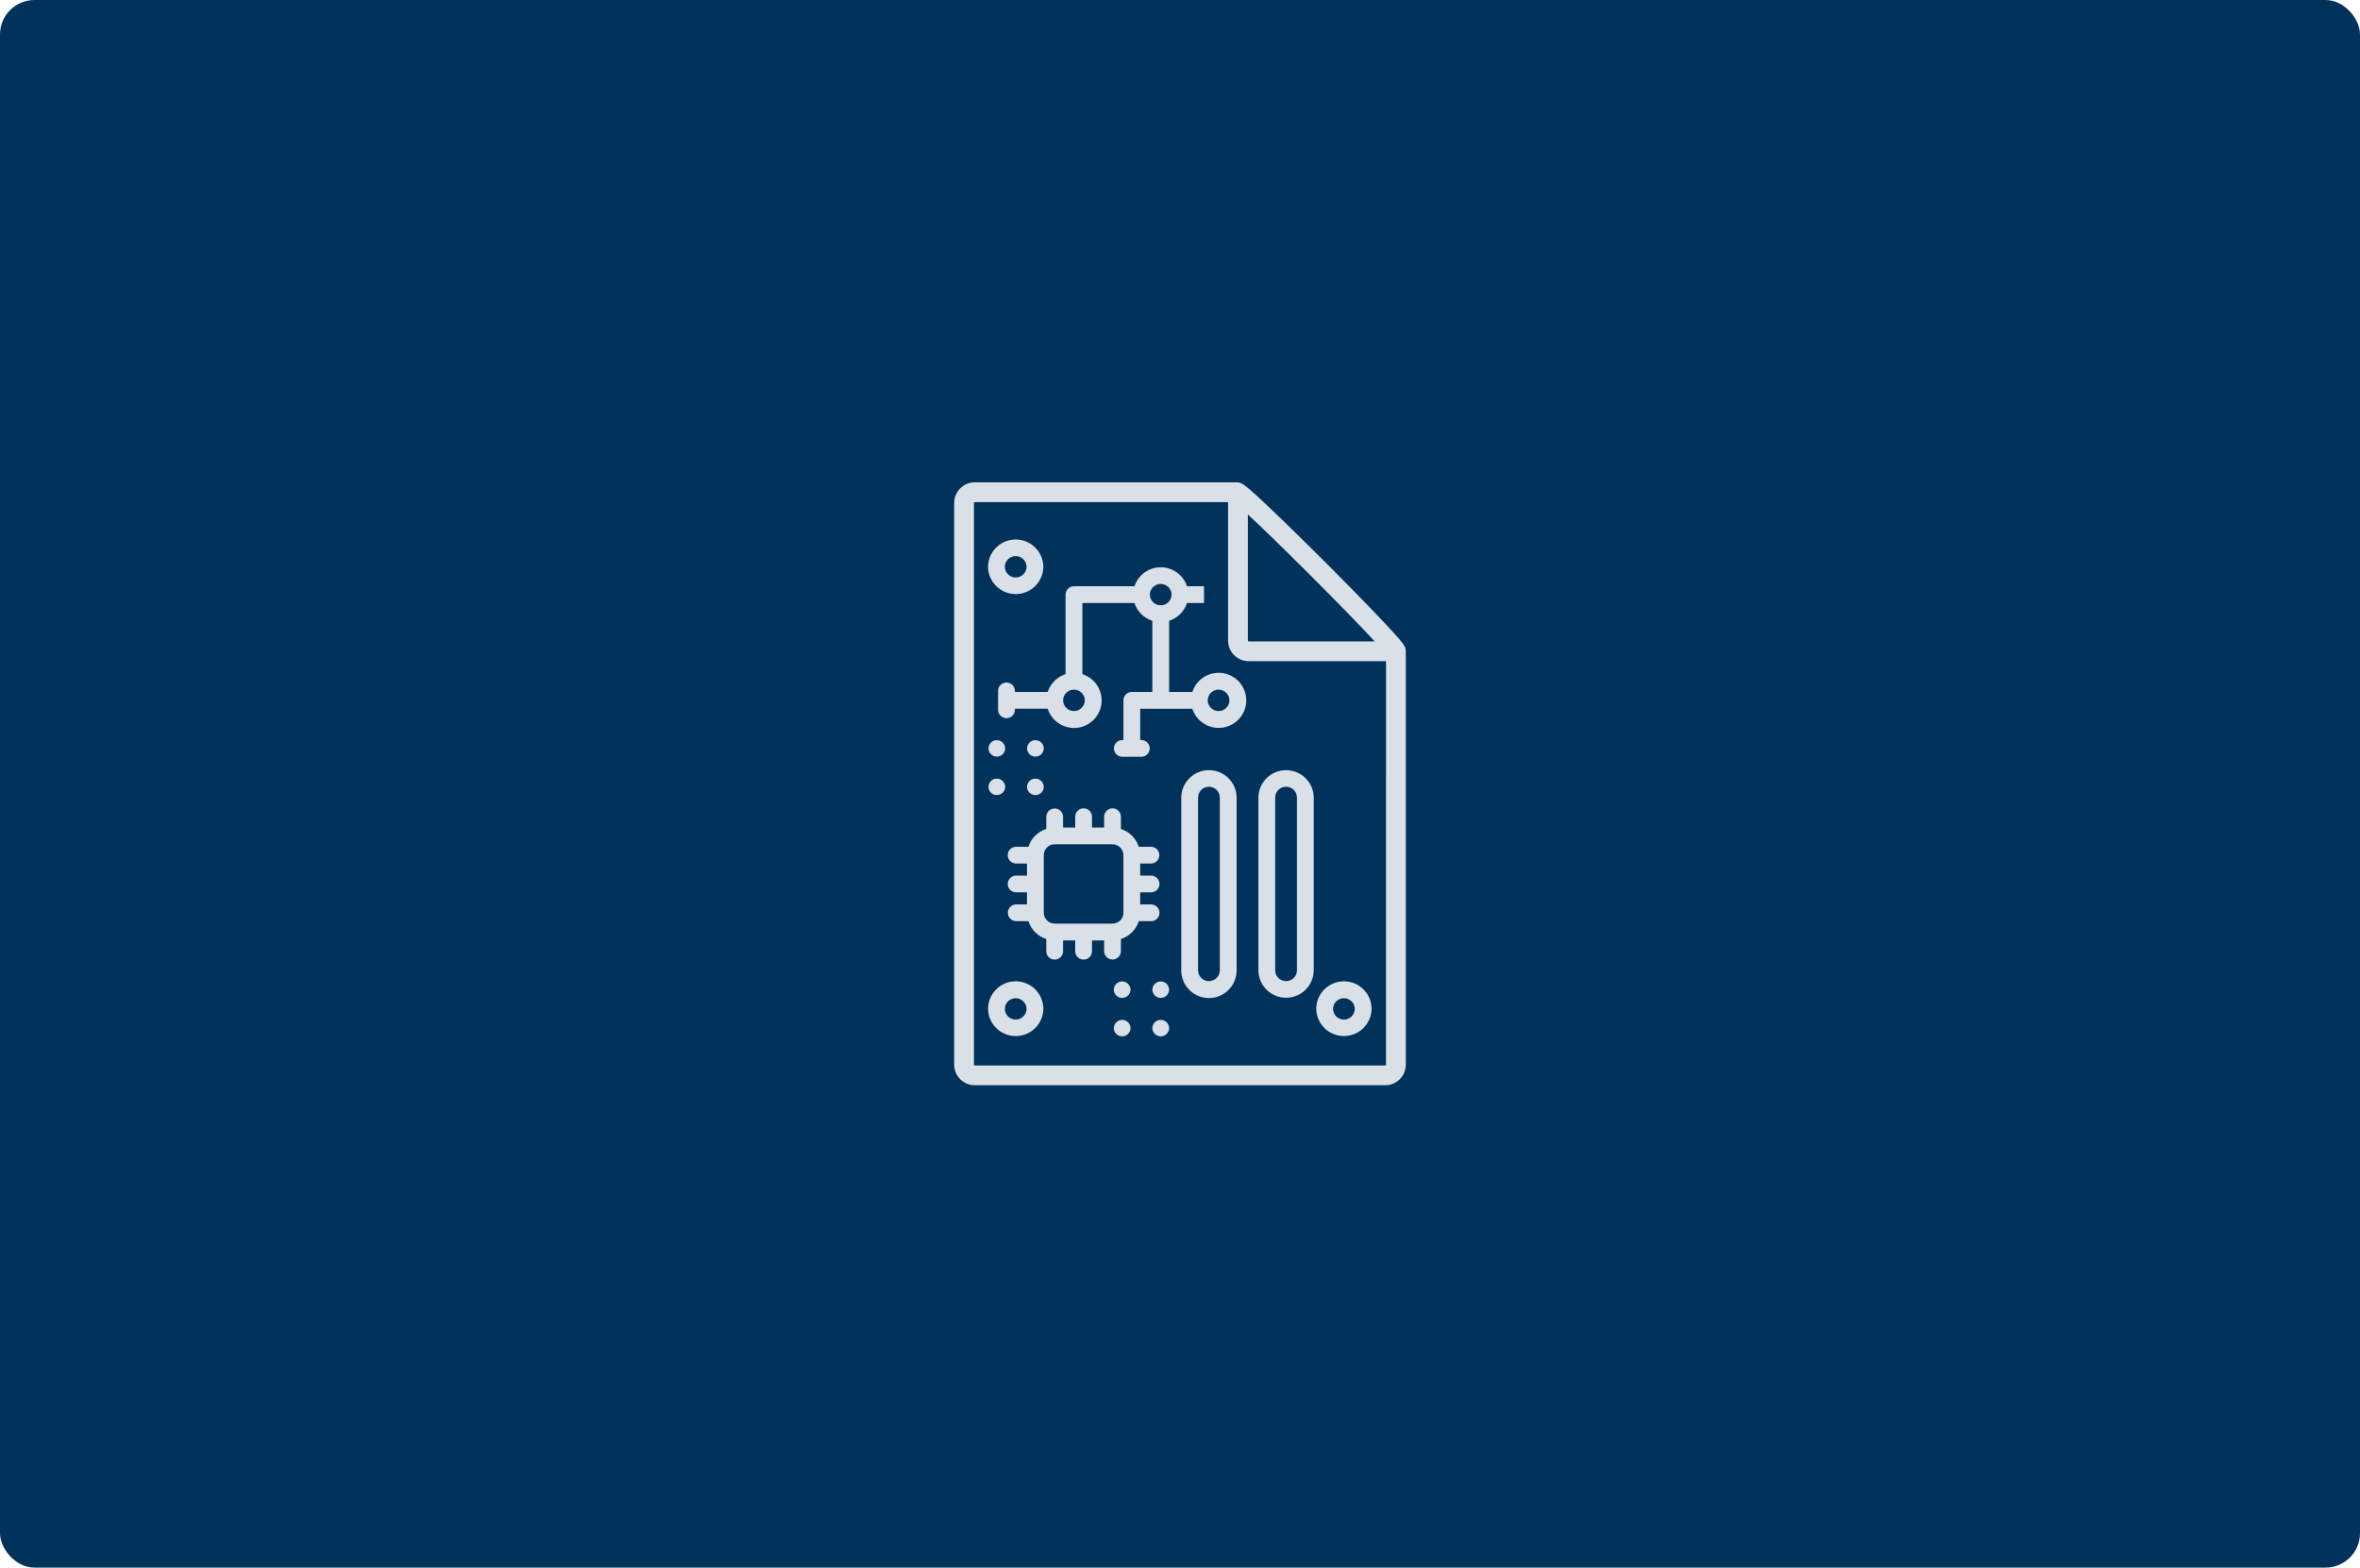 <?xml version="1.0" encoding="UTF-8"?><svg id="Layer_1" xmlns="http://www.w3.org/2000/svg" viewBox="0 0 274 182"><rect width="274" height="182" rx="4" ry="4" fill="#00325c" stroke-width="0"/><path d="M134.618,105.976v-.002c-.001-.538-.438-.972-.975-.972h-1.264v-1.4h1.264c.536-.001.974-.434.975-.972v-.002c-.001-.538-.438-.972-.975-.972h-1.264v-1.4h1.255l.006-0c.532-.006.962-.44.962-.972v-.005l-0-.008h-0l0-0-0-.002-0-0c-.007-.528-.435-.954-.962-.96h0l-0-0h-1.425l-.034-.095c-.324-.905-1.038-1.617-1.945-1.939l-0-0-.095-.034v-1.422c-.001-.539-.438-.972-.974-.973h-.002c-.536.001-.973.435-.974.973v1.258h-1.408v-1.258c-.001-.539-.438-.972-.974-.973h-.003c-.536.001-.973.435-.974.973v1.258h-1.408v-1.249l-0-.006c-.006-.534-.444-.961-.973-.961h-.005l-.008 0h-0l-.002 0-0.0 0c-.526.007-.955.432-.962.96h0l-0.0 0v1.419l-.095.034c-.907.322-1.622,1.034-1.945,1.94l-.034.095h-1.428c-.536.001-.973.434-.975.972v.003c.001.538.438.972.975.972h1.264v1.4h-1.264c-.536.001-.973.434-.975.972v.003c.001.538.438.972.975.972h1.264v1.4h-1.255l-0-0-.006 0c-.532.006-.962.441-.962.972v.005h0v0l0.0.007v.002h0v0c.007.528.435.954.962.961h0l0.0 0h1.425l.034.095c.324.905,1.038,1.617,1.945,1.94l0-0v0l.095.034v1.422c.001.539.438.972.974.973h.002c.536-.001.973-.435.974-.973v-1.258h1.408v1.258c.001.539.438.972.974.973h.003c.536-.001.973-.435.974-.973v-1.258h1.408v1.249l0.0.006c.006.534.444.961.973.961h.002v-0l0.0 0.0.003-0h0l.01-0.0 0-0.0 0-0.0 0.0 0c.526-.007.955-.432.962-.96h0l0-0v-1.419l.095-.034c.907-.322,1.622-1.034,1.945-1.939l-0-0h0l.034-.095h1.428c.536-.001.974-.434.975-.972ZM130.429,99.283v6.691c-.001.693-.565,1.257-1.264,1.258h-6.716c-.697-.001-1.259-.562-1.263-1.253l-0-0h0l-.001-.01v-6.69c.001-.693.564-1.257,1.264-1.258h6.716c.697.001,1.259.562,1.263,1.253l0.0 0h-0l.001.009v-0Z" fill="#d9e0e7" stroke-width="0"/><path d="M159.244,117.137l-0-.011c-.006-1.768-1.441-3.196-3.212-3.199h-.002c-1.771.003-3.206,1.431-3.212,3.199l-0.0 0.0 0.0.01c.03,1.751,1.464,3.15,3.211,3.15h.004l.046-0.0.001-.001.001.001c1.732-.026,3.133-1.419,3.163-3.149l0-0ZM157.294,117.131v.003c-.011.688-.572,1.24-1.263,1.24l-.019-0c-.685-.01-1.234-.56-1.245-1.239l-0-.004c.011-.687.573-1.239,1.264-1.24l.018 0c.685.011,1.234.56,1.245,1.239Z" fill="#d9e0e7" stroke-width="0"/><path d="M121.138,117.127c-.006-1.768-1.441-3.196-3.212-3.199h-.002c-1.771.003-3.206,1.431-3.212,3.199l-0.0 0.0 0.0.01c.03,1.751,1.464,3.15,3.211,3.15h.004l.046-0.0.001-.001.001.001c1.732-.026,3.133-1.419,3.163-3.149l0-0-0-.011ZM119.188,117.133v.001c-.011.688-.572,1.24-1.263,1.24l-.019-0c-.685-.01-1.234-.56-1.245-1.239l-0-.004c.011-.687.573-1.239,1.264-1.24l.018 0c.685.011,1.234.56,1.245,1.239,0,0,0,.002,0,.002Z" fill="#d9e0e7" stroke-width="0"/><path d="M114.711,65.811c.023,1.755,1.458,3.162,3.211,3.162h.004l.026-0.0 0.0 0h.002l.005-0c1.743-.019,3.154-1.422,3.178-3.162l0-0-0-.013c-.024-1.755-1.458-3.162-3.211-3.162h-0l-0-0-.003 0h0l-.031 0h-.002c-1.743.019-3.154,1.422-3.178,3.162l-0.0 0.0 0.0.013v-0ZM117.924,64.563l.019 0c.685.011,1.234.56,1.245,1.239l0.0.002-0.0.001c-.011.688-.572,1.24-1.263,1.24l-0-0h-.002l-.016-0c-.685-.011-1.235-.561-1.246-1.239l-0-.002 0-.002c.011-.687.572-1.239,1.263-1.24h-0Z" fill="#d9e0e7" stroke-width="0"/><path d="M140.361,89.417h-.001l-.003 0h0l-.033 0-0.0 0-0-0c-1.745.019-3.158,1.425-3.178,3.169h0l-0.0 0v20.084c.003,1.771,1.44,3.202,3.213,3.205h.002c1.773-.003,3.21-1.434,3.213-3.205v-20.079l-0-.006c-.02-1.759-1.457-3.169-3.212-3.169ZM139.096,112.654v-20.071l0-.002c.012-.686.573-1.237,1.263-1.238l.019 0c.684.011,1.232.559,1.244,1.237l0.0.017v0l0.0.002v20.072l-0.0.002c-.012.686-.573,1.237-1.263,1.238l-.018-0c-.684-.01-1.234-.559-1.245-1.237h0v-0s-0-.02-0-.02Z" fill="#d9e0e7" stroke-width="0"/><path d="M149.316,89.417h-.004l-.029 0h-.001l-0.0 0h-.003l-0.0 0-0-0c-1.745.019-3.158,1.425-3.178,3.169h0l-0.0 0v20.078l0.0.005c.019,1.759,1.456,3.17,3.212,3.17h.002l.033-0.0.001-.001.001.001c1.746-.019,3.159-1.426,3.179-3.17h0l0-0v-20.077l-0-.006c-.02-1.759-1.457-3.169-3.212-3.169ZM148.051,112.674l-0-.02v-20.071l0-.002c.012-.686.573-1.237,1.263-1.238l.019 0c.684.01,1.233.559,1.245,1.237l0.0.017v0l0.0.002v20.071l-0.0.004c-.012.686-.573,1.237-1.263,1.237l-.019-0c-.684-.011-1.232-.559-1.244-1.237Z" fill="#d9e0e7" stroke-width="0"/><path d="M130.287,113.944h-.004l-.01 0-.001 0-0-0c-.522.007-.941.424-.959.939l-.001.017v0l.001.017c.018.521.445.94.971.94h.004l.01-0.0.001-0.0 0.0 0c.522-.007.941-.424.959-.939l.001-.017v-0l-.001-.017c-.018-.521-.446-.94-.971-.94h-0Z" fill="#d9e0e7" stroke-width="0"/><path d="M130.287,118.408h-.004l-.01 0-.001 0-0-0c-.522.007-.941.424-.959.939l-.001.017v0l.001.017c.018.521.445.94.971.94h.004l.01-0.0.001-0.0 0.0 0c.522-.007.941-.424.959-.939l.001-.017v-0l-.001-.017c-.018-.521-.446-.94-.971-.94h-0Z" fill="#d9e0e7" stroke-width="0"/><path d="M134.764,118.408h-.004l-.01 0-.001 0-0-0c-.522.007-.941.424-.959.939l-.001.017v0l.001.017c.018.521.445.94.971.94h.004l.01-0.0.001-0.0 0.0 0c.522-.007.941-.424.959-.939l.001-.017v-0l-.001-.017c-.018-.521-.446-.94-.971-.94Z" fill="#d9e0e7" stroke-width="0"/><path d="M134.764,113.944h-.004l-.01 0-.001 0-0-0c-.522.007-.941.424-.959.939l-.001.017v0l.001.017c.018.521.445.94.971.94h.004l.01-0.0.001-.001 0.0 0c.522-.007.941-.424.959-.939l.001-.017v-0l-.001-.017c-.018-.521-.446-.94-.971-.94v-0Z" fill="#d9e0e7" stroke-width="0"/><path d="M116.707,86.89l-.001-.017c-.018-.521-.445-.94-.971-.94h-.005l-.008 0h-0l-.003 0h0c-.522.007-.94.424-.959.939l-.001.017v0l.001.017c.018.521.445.94.971.94h.005l.008-0h0l.002-0h0c.522-.007.94-.424.959-.939l.001-.017v-0l0-0Z" fill="#d9e0e7" stroke-width="0"/><path d="M115.735,90.396h-.005l-.008 0h-0l-.002 0h0c-.522.007-.94.424-.959.939l-.001.017v0l.001.017c.018.521.445.94.971.94h.005l.008-0h0l.003-0h0c.522-.007.94-.424.959-.939l.001-.017v-0l-.001-.017c-.018-.521-.445-.94-.971-.94v-0Z" fill="#d9e0e7" stroke-width="0"/><path d="M121.184,86.907l.001-.017v-0l-.001-.017c-.018-.521-.445-.94-.971-.94h-.005l-.008 0h-0l-.003 0h0c-.522.007-.94.424-.959.939l-.001.017v0l.001.017c.018.521.445.94.971.94h.005l.008-0h0l.002-0h0c.522-.007.94-.424.959-.939h0Z" fill="#d9e0e7" stroke-width="0"/><path d="M119.238,91.353l.001.017c.018.521.445.94.971.94h.005l.008-0h0l.003-0h0c.522-.007.94-.424.959-.939l.001-.017v-0l-.001-.017c-.018-.521-.445-.94-.971-.94h-.005l-.008 0h-0l-.002 0h0c-.522.007-.94.424-.959.939l-.001.017s0,0,0,0Z" fill="#d9e0e7" stroke-width="0"/><path d="M144.508,80.242c-.466-1.314-1.705-2.13-3.022-2.13h-0c-.355 0-.716.059-1.071.184-.911.322-1.629,1.036-1.952,1.946l-.034.095h-2.691v-8.259l.095-.034c.907-.322,1.622-1.034,1.945-1.94v-0l.034-.095h1.971l.005-.005v-1.937l-.005-.005h-1.971l-.034-.094-0-0c-.473-1.303-1.707-2.109-3.016-2.11h-0c-.363 0-.731.062-1.093.192l-0.0 0v-0c-.894.323-1.598,1.025-1.923,1.917l-.034.094h-7.024c-.536.001-.974.434-.975.973v9.233l-.095.034c-.907.322-1.622,1.034-1.945,1.94l-.034.095h-3.809l-.002-.14-0-0c-.007-.533-.444-.96-.973-.96h-.004l-.01 0-0.0 0-0-0c-.526.007-.955.432-.962.959h0l-0.0 0v2.222h0l-0.0 0.0 0.0.006c.007.533.444.96.973.96h.005l.008-0h0l.002-0h0c.526-.007.955-.431.962-.96l0-0.0.002-.14h3.809l.034.096 0.0 0c.463,1.317,1.704,2.136,3.023,2.137h0c.353-0.0.71-.058,1.062-.182l0.0 0c1.32-.461,2.143-1.698,2.144-3.016v-0c-0-.352-.059-.709-.182-1.061l-0-0c-.323-.915-1.044-1.634-1.961-1.955l-.096-.034v-8.259h6.049l.034.095h0l-0.0 0c.324.905,1.038,1.617,1.945,1.94l.095.034v8.259h-2.383c-.536.001-.974.434-.975.973v4.604l-.142.002-0.0 0c-.532.007-.961.441-.961.972v.001l0.0.004 0.0.007v.002h0v0c.007.528.435.954.962.961h0l0.0 0h2.228l0.0 0.0.006-0c.532-.006.962-.44.962-.972v-.001l-0-.004-0-.008v-.002c-.007-.528-.435-.953-.961-.96v-0l-0-0-0.0 0c-0,0-0-0-0-0l-0-0h-.001v.001l-0.0 0v-.001l-.141-.002v-3.63h6.049l.034.095v0h0l0.0 0c.466,1.314,1.706,2.13,3.022,2.131h0c.356-0.0.716-.059,1.07-.184l0.0 0c1.316-.464,2.137-1.699,2.137-3.015v-0c-0-.355-.06-.715-.185-1.069l-0-0h0ZM141.478,80.069l.019 0c.685.011,1.234.56,1.245,1.239l0.0.003v.001c-.011.687-.572,1.239-1.263,1.24l-.018-0c-.685-.011-1.235-.561-1.245-1.239l-0-.004v-.001c.011-.687.572-1.239,1.263-1.24ZM133.499,69.039l-0-.002v-.002c.011-.687.572-1.239,1.263-1.24l.019 0c.685.011,1.234.56,1.245,1.239l0.0.002-0.0.002c-.011.687-.572,1.24-1.263,1.24l-.018-0c-.685-.011-1.235-.56-1.245-1.239ZM125.952,81.309v.003c-.011.687-.572,1.239-1.263,1.24l-.018-0c-.685-.01-1.235-.56-1.246-1.239l-0-.003 0-.001c.011-.687.572-1.239,1.263-1.24l.019 0c.685.011,1.234.56,1.245,1.239,0,0,0,.001,0,.001Z" fill="#d9e0e7" stroke-width="0"/><path d="M163.185,75.331l-.052-.166-.093-.194c-.056-.099-.106-.171-.162-.248-.11-.151-.24-.311-.403-.502-.323-.38-.769-.873-1.318-1.463-1.096-1.178-2.6-2.737-4.263-4.431-3.327-3.387-7.287-7.303-9.864-9.732-.737-.695-1.36-1.268-1.836-1.682-.255-.222-.464-.396-.649-.535-.098-.073-.183-.135-.31-.206-.068-.036-.141-.078-.292-.124-.078-.022-.179-.048-.34-.049h-30.435c-.655.001-1.258.271-1.686.7-.43.428-.7,1.031-.7,1.686v65.228c.001.655.271,1.258.7,1.686.428.43,1.031.7,1.686.7h47.661c.655-.001,1.258-.271,1.686-.7.43-.428.7-1.031.7-1.686v-48.042c-.004-.101-.017-.18-.031-.241ZM144.974,74.466l-.067-.028-.028-.067v-14.644c.795.74,1.781,1.681,2.872,2.741,2.657,2.58,5.927,5.846,8.577,8.565,1.289,1.323,2.431,2.516,3.28,3.433h-14.635ZM160.919,123.611v-.003l-.028.067-.067.028h-47.65l-.067-.028-.028-.067V58.391l.028-.067.067-.028h29.408v16.08c.001.655.271,1.258.701,1.686.428.43,1.031.699,1.685.7h15.954l-.003,46.848v-0Z" fill="#d9e0e7" stroke-width="0"/></svg>